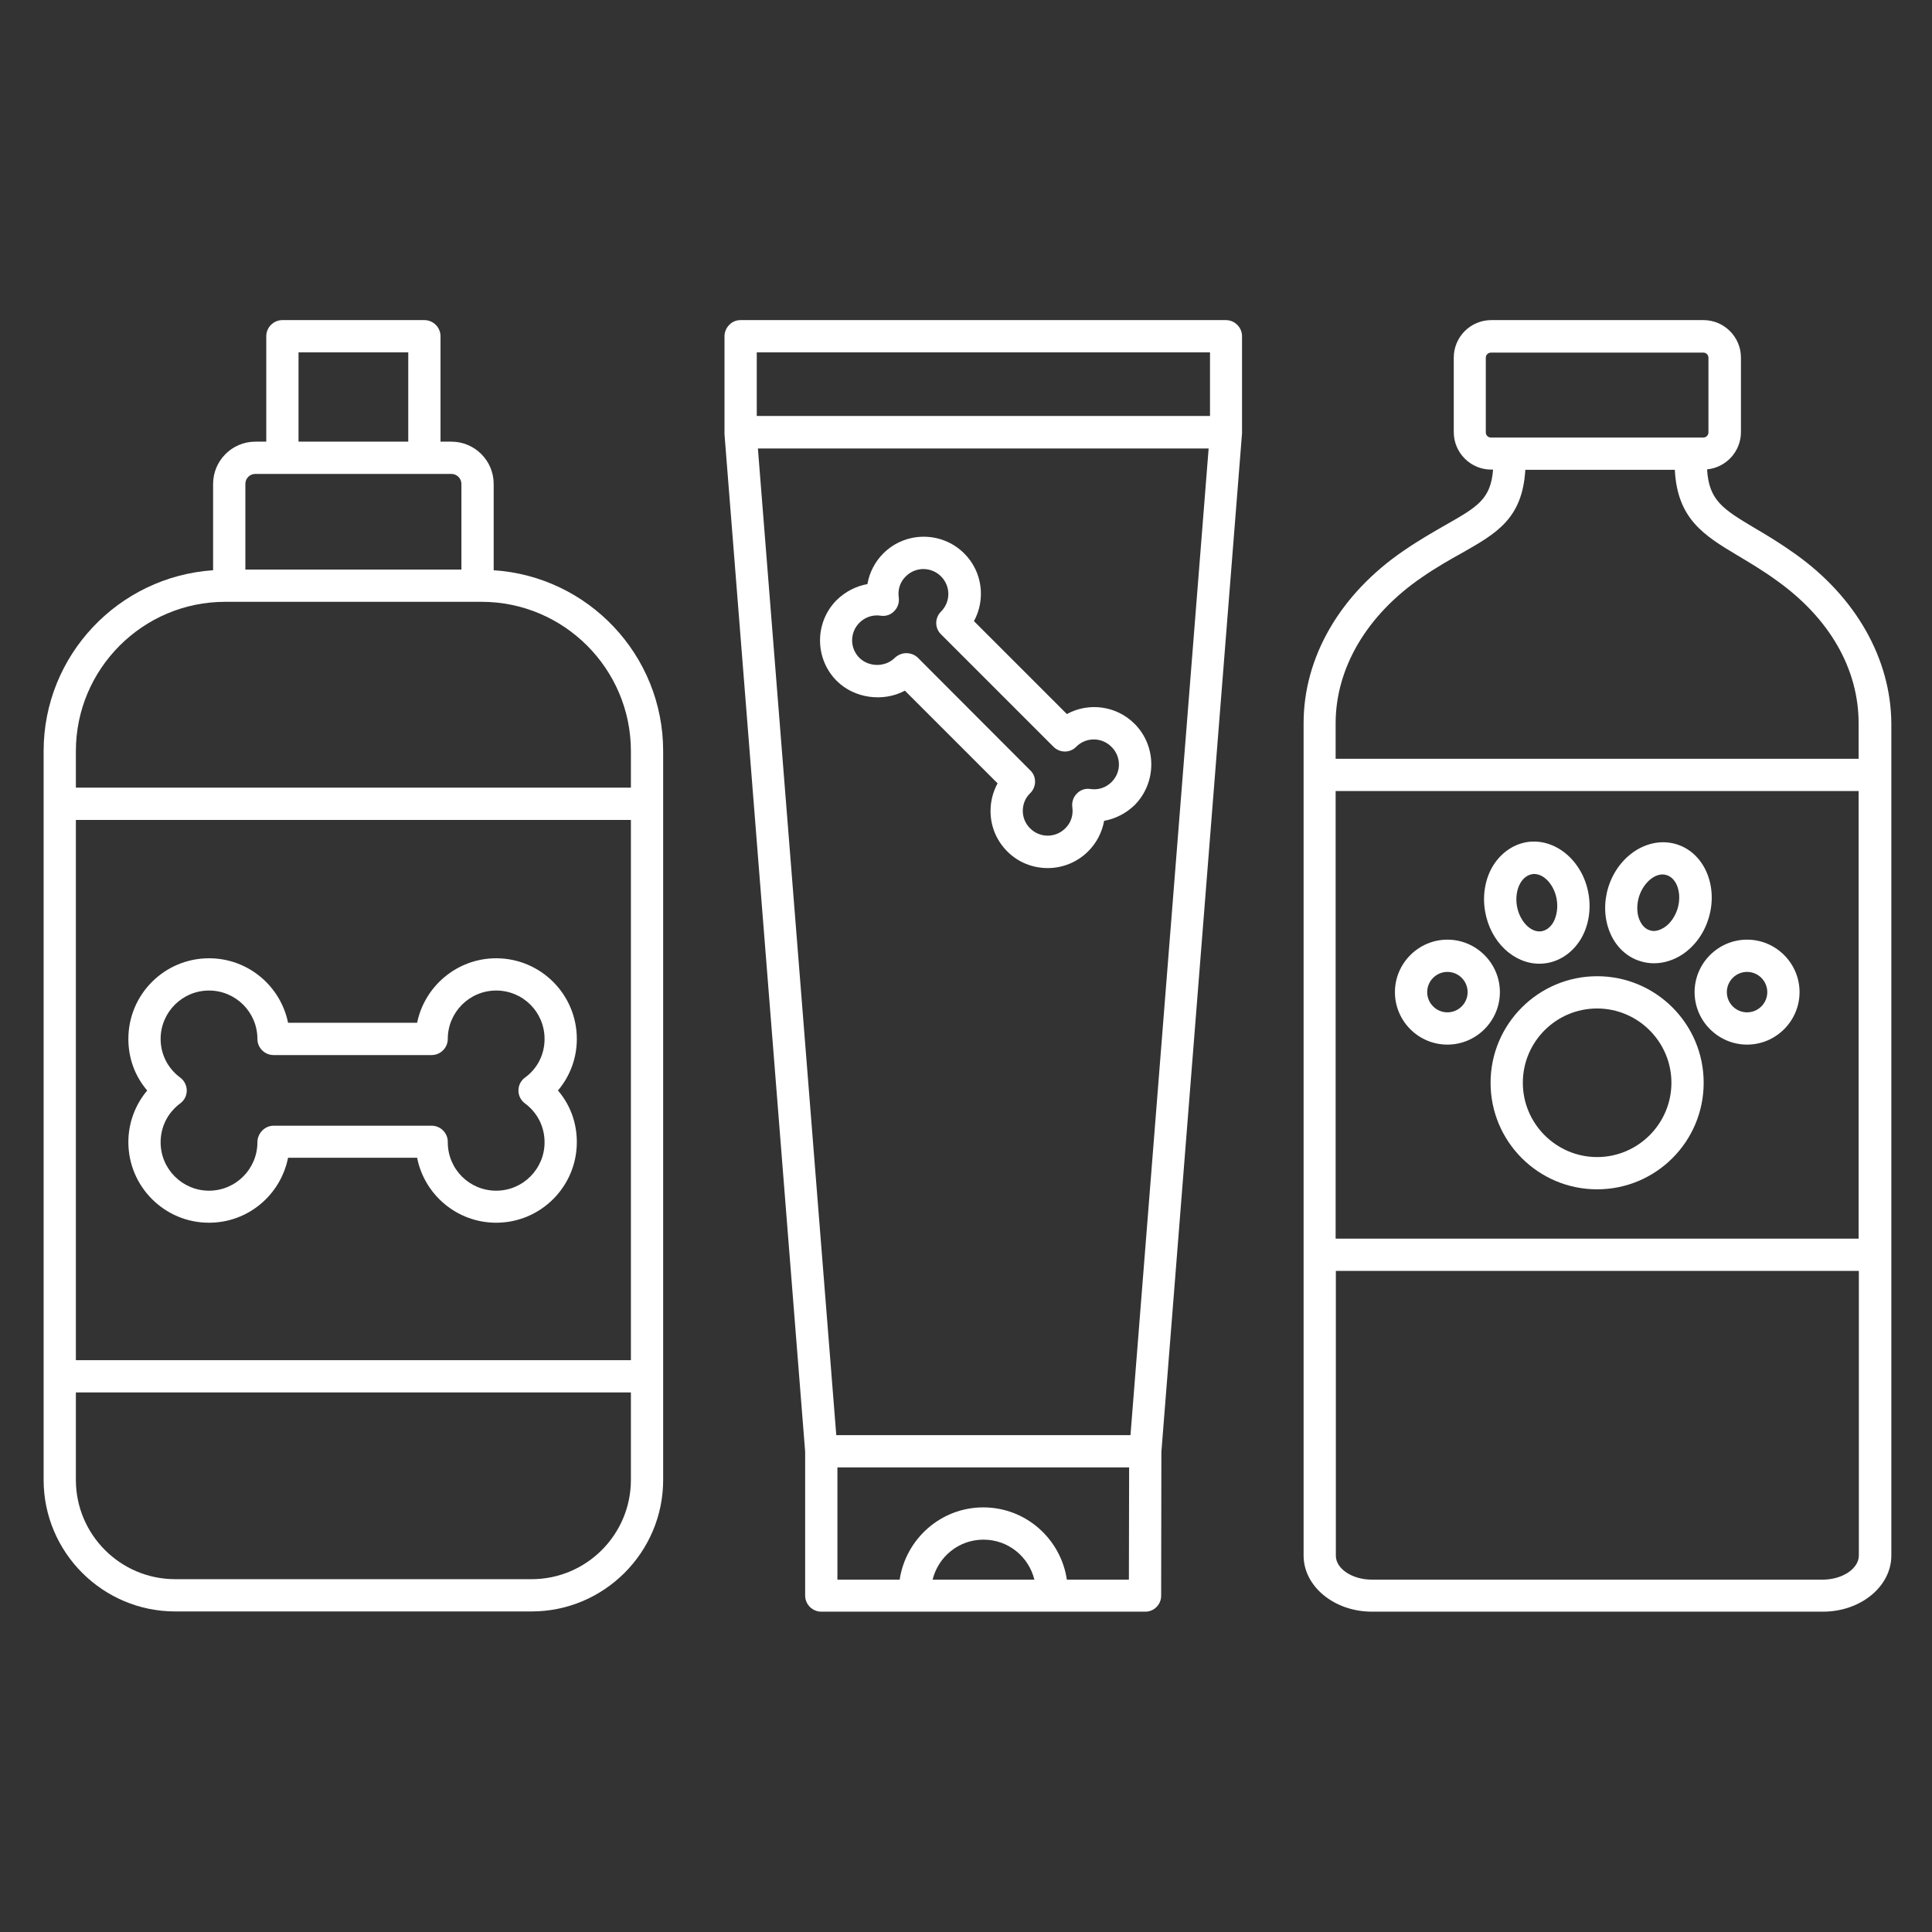 <?xml version="1.0" encoding="utf-8"?>
<!-- Generator: Adobe Illustrator 24.0.1, SVG Export Plug-In . SVG Version: 6.00 Build 0)  -->
<svg version="1.1" id="Layer_1" xmlns="http://www.w3.org/2000/svg" xmlns:xlink="http://www.w3.org/1999/xlink" x="0px" y="0px"
	 viewBox="0 0 850.4 850.4" style="enable-background:new 0 0 850.4 850.4;" xml:space="preserve">
<rect x="0" y="0" width="850.4" height="850.4" fill="#333333" stroke="none"/>
<style type="text/css">
	.st0{fill:#FFFFFF;}
</style>
<path class="st0" d="M511.1,702.4l0.1-63.3l35.5-448.4V148c0-3.9-3.2-7.1-7.1-7.1H326c-1.9,0-3.7,0.7-5,2.1c-1.3,1.3-2.1,3.1-2.1,5
	l0,43.2l35.5,447.8v63.3c0,3.9,3.2,7.1,7.1,7.1H504C507.9,709.5,511.1,706.3,511.1,702.4z M368.1,631.7l-34.5-434.3H532l-34.4,434.3
	H368.1z M532.6,155.1l0,28H333.1l0-28H532.6z M410.5,695.3c2.5-10.1,11.5-17.6,22.4-17.6s19.9,7.5,22.4,17.6H410.5z M469.6,695.3
	c-2.7-18-18.1-31.8-36.8-31.8c-18.7,0-34.1,13.9-36.8,31.8h-27.4v-49.4H497l-0.1,49.4H469.6z"/>
<path class="st0" d="M499.4,318.6c-8.1-8.1-20.3-9.5-29.8-4.3l-40.9-40.9c5.2-9.5,3.8-21.8-4.3-29.8c-9.8-9.8-25.8-9.8-35.6,0
	c-3.7,3.7-6.1,8.4-7,13.5c-5,0.9-9.7,3.3-13.5,7c-9.8,9.8-9.8,25.8,0,35.6c7.8,7.8,20.6,9.4,30,4.3l40.8,40.8
	c-2,3.7-3.1,7.8-3.1,12.2c0,6.7,2.6,13,7.4,17.8c4.9,4.9,11.3,7.3,17.8,7.3c6.4,0,12.9-2.5,17.8-7.4c3.7-3.7,6.1-8.4,7-13.4
	c5-0.9,9.7-3.3,13.5-7C509.2,344.4,509.2,328.4,499.4,318.6z M489.3,344.2c-2.5,2.5-5.8,3.6-9.3,3.1c-2.2-0.4-4.5,0.4-6,2
	c-1.6,1.6-2.3,3.8-2,6c0.5,3.5-0.6,6.9-3.1,9.3c-4.3,4.3-11.2,4.3-15.5,0c-2.1-2.1-3.2-4.8-3.2-7.7s1.1-5.7,3.2-7.7l0.1-0.1
	c1.3-1.3,2.1-3.1,2.1-5c0-1.9-0.7-3.7-2.1-5L404,289.5c-1.3-1.3-3.2-2-5.1-2c0,0,0,0,0,0c-1.9,0-3.7,0.8-5.1,2.1
	c-4.1,4.1-11.3,4.1-15.5,0c-4.3-4.3-4.3-11.2,0-15.5c2.5-2.5,5.9-3.6,9.3-3.1c2.2,0.4,4.5-0.4,6-2c1.6-1.6,2.3-3.8,2-6
	c-0.5-3.5,0.6-6.9,3.1-9.3c4.3-4.3,11.2-4.3,15.5,0c4.3,4.3,4.3,11.2,0,15.5c-2.8,2.8-2.8,7.3,0,10l49.5,49.5c2.8,2.8,7.3,2.8,10,0
	c4.3-4.3,11.2-4.3,15.5,0C493.6,333,493.6,339.9,489.3,344.2z"/>
<path class="st0" d="M790.3,243.9c-6.7-4.8-12.7-8.4-18-11.5c-13.9-8.3-20.1-12.1-20.9-25.8c8.3-0.8,14.9-7.8,14.9-16.4v-32.8
	c0-9.1-7.4-16.5-16.5-16.5h-93.4c-9.1,0-16.5,7.4-16.5,16.5v32.8c0,9.1,7.4,16.5,16.5,16.5h0.8c-1,13-6.9,16.4-20.6,24.2
	c-5.4,3.1-11.6,6.6-18.6,11.4c-28.1,19.1-44.2,46.9-44.2,76v366.4c0,13.6,13.5,24.7,30.1,24.7h198.5c16.6,0,30.1-11.1,30.1-24.7
	V318.4C832.3,290.1,817,262.9,790.3,243.9z M654,190.3v-32.8c0-1.3,1-2.3,2.3-2.3h93.4c1.3,0,2.3,1,2.3,2.3v32.8
	c0,1.3-1,2.3-2.3,2.3h-93.4C655,192.6,654,191.6,654,190.3z M818.1,545.2H587.9v-197h230.2V545.2z M802.3,695.3H603.8
	c-8.6,0-15.8-4.8-15.8-10.5V559.4h230.2v125.4C818.1,690.5,810.9,695.3,802.3,695.3z M818.1,334H587.9v-15.6
	c0-24.4,13.8-47.8,38-64.3c6.5-4.5,12.4-7.8,17.6-10.7c15.3-8.7,26.6-15.1,27.9-36.6h65.8c1.1,21.7,12.9,28.9,27.8,37.8
	c5,3,10.8,6.4,17,10.9c23.3,16.6,36.1,38.9,36.1,62.9L818.1,334L818.1,334z"/>
<path class="st0" d="M656.1,476.6c0,25.9,21,46.9,46.9,46.9c25.9,0,46.9-21,46.9-46.9c0-25.9-21-46.9-46.9-46.9
	C677.2,429.7,656.1,450.7,656.1,476.6z M703,443.9c18,0,32.7,14.7,32.7,32.7c0,18-14.7,32.7-32.7,32.7c-18,0-32.7-14.7-32.7-32.7
	C670.3,458.5,685,443.9,703,443.9z"/>
<path class="st0" d="M637.1,459.8c12.7,0,23.1-10.4,23.1-23.1s-10.4-23.1-23.1-23.1S614,424,614,436.7S624.3,459.8,637.1,459.8z
	 M637.1,427.8c4.9,0,8.9,4,8.9,8.9c0,4.9-4,8.9-8.9,8.9c-4.9,0-8.9-4-8.9-8.9C628.2,431.8,632.2,427.8,637.1,427.8z"/>
<path class="st0" d="M745.9,436.7c0,12.7,10.4,23.1,23.1,23.1s23.1-10.4,23.1-23.1s-10.4-23.1-23.1-23.1S745.9,424,745.9,436.7z
	 M769,427.8c4.9,0,8.9,4,8.9,8.9c0,4.9-4,8.9-8.9,8.9s-8.9-4-8.9-8.9C760.1,431.8,764.1,427.8,769,427.8z"/>
<path class="st0" d="M677.6,424.2c1.1,0,2.2-0.1,3.4-0.3c6.3-1.1,11.8-5.2,15.2-11.2c3.1-5.6,4.2-12.5,3-19.3
	c-2.5-14.6-14.8-24.8-27.3-22.7c-6.3,1.1-11.8,5.2-15.2,11.2c-3.1,5.6-4.2,12.5-3,19.3C656,414.6,666.3,424.2,677.6,424.2z
	 M669.1,388.9c0.7-1.3,2.4-3.6,5.2-4.1c0.3-0.1,0.7-0.1,1-0.1c4.4,0,8.8,4.8,9.9,11.1c0.6,3.6,0.1,7.2-1.4,10
	c-0.7,1.3-2.4,3.6-5.2,4.1c-4.7,0.8-9.7-4.3-10.9-11.1C667.1,395.3,667.6,391.6,669.1,388.9z"/>
<path class="st0" d="M722.1,423.1c1.9,0.6,3.9,0.9,5.9,0.9c4.4,0,8.8-1.4,12.7-4c5.3-3.6,9.4-9.2,11.4-15.9
	c4.3-14.2-2-28.8-14.2-32.5c-12.2-3.7-25.6,4.8-30,19c-2,6.6-1.8,13.5,0.6,19.5C711,416.5,716,421.3,722.1,423.1z M721.4,394.8
	c1.8-5.8,6.3-9.9,10.4-9.9c0.6,0,1.2,0.1,1.8,0.3c4.6,1.4,6.8,8.2,4.8,14.8c-1.1,3.5-3.2,6.5-5.8,8.2c-1.3,0.8-3.8,2.2-6.4,1.3
	c-2.7-0.8-4-3.3-4.6-4.7C720.4,401.9,720.4,398.2,721.4,394.8z"/>
<path class="st0" d="M253.9,457.3c0-19.6-15.9-35.5-35.5-35.5c-17.1,0-31.5,12.2-34.8,28.4h-56.8c-3.3-16.2-17.6-28.4-34.8-28.4
	c-19.6,0-35.5,15.9-35.5,35.5c0,8.5,2.9,16.4,8.3,22.7c-5.3,6.3-8.3,14.3-8.3,22.7c0,19.6,15.9,35.5,35.5,35.5
	c17.2,0,31.5-12.2,34.8-28.6h56.8c3.2,16.3,17.6,28.6,34.8,28.6c19.6,0,35.5-15.9,35.5-35.5c0-8.5-2.9-16.4-8.3-22.7
	C250.9,473.7,253.9,465.8,253.9,457.3z M231.1,485.7c5.5,4.1,8.6,10.3,8.6,17.1c0,11.7-9.5,21.3-21.3,21.3s-21.3-9.5-21.3-21.3v-0.2
	c0-3.9-3.2-7.1-7.1-7.1h-69.6c-3.9,0-7.1,3.4-7.1,7.3c0,11.7-9.5,21.3-21.3,21.3c-11.7,0-21.3-9.5-21.3-21.3c0-6.8,3.1-13,8.6-17.1
	c1.8-1.3,2.9-3.4,2.9-5.7c0-2.2-1.1-4.4-2.9-5.7c-5.5-4.1-8.6-10.3-8.6-17c0-11.7,9.5-21.3,21.3-21.3c11.7,0,21.3,9.5,21.3,21.3
	c0,3.9,3.2,7.1,7.1,7.1H190c3.9,0,7.1-3.2,7.1-7.1c0-11.7,9.5-21.3,21.3-21.3s21.3,9.5,21.3,21.3c0,6.8-3.1,13-8.6,17
	c-1.8,1.3-2.9,3.4-2.9,5.7C228.2,482.3,229.3,484.4,231.1,485.7z"/>
<path class="st0" d="M77.1,709.3H234c31.9,0,57.9-26,57.9-57.9V330.6c0-42.3-33-76.9-74.6-79.6v-38c0-10.3-8.4-18.6-18.6-18.6h-4.8
	V148c0-3.9-3.2-7.1-7.1-7.1h-62.5c-3.9,0-7.1,3.2-7.1,7.1v46.4h-4.8c-10.3,0-18.6,8.4-18.6,18.6v38c-41.6,2.8-74.6,37.4-74.6,79.6
	v320.8C19.2,683.3,45.2,709.3,77.1,709.3z M33.4,360.9h244.3v237.8H33.4V360.9z M131.4,155.1h48.3v39.3h-48.3V155.1z M112.4,208.6
	h86.3c2.4,0,4.4,2,4.4,4.4v37.7H108V213C108,210.6,109.9,208.6,112.4,208.6z M99.1,264.9H212c36.2,0,65.7,29.5,65.7,65.7v16.1H33.4
	v-16.1C33.4,294.4,62.9,264.9,99.1,264.9z M33.4,612.9h244.3v38.5c0,24.1-19.6,43.7-43.7,43.7H77.1c-24.1,0-43.7-19.6-43.7-43.7
	V612.9z"/>
</svg>
